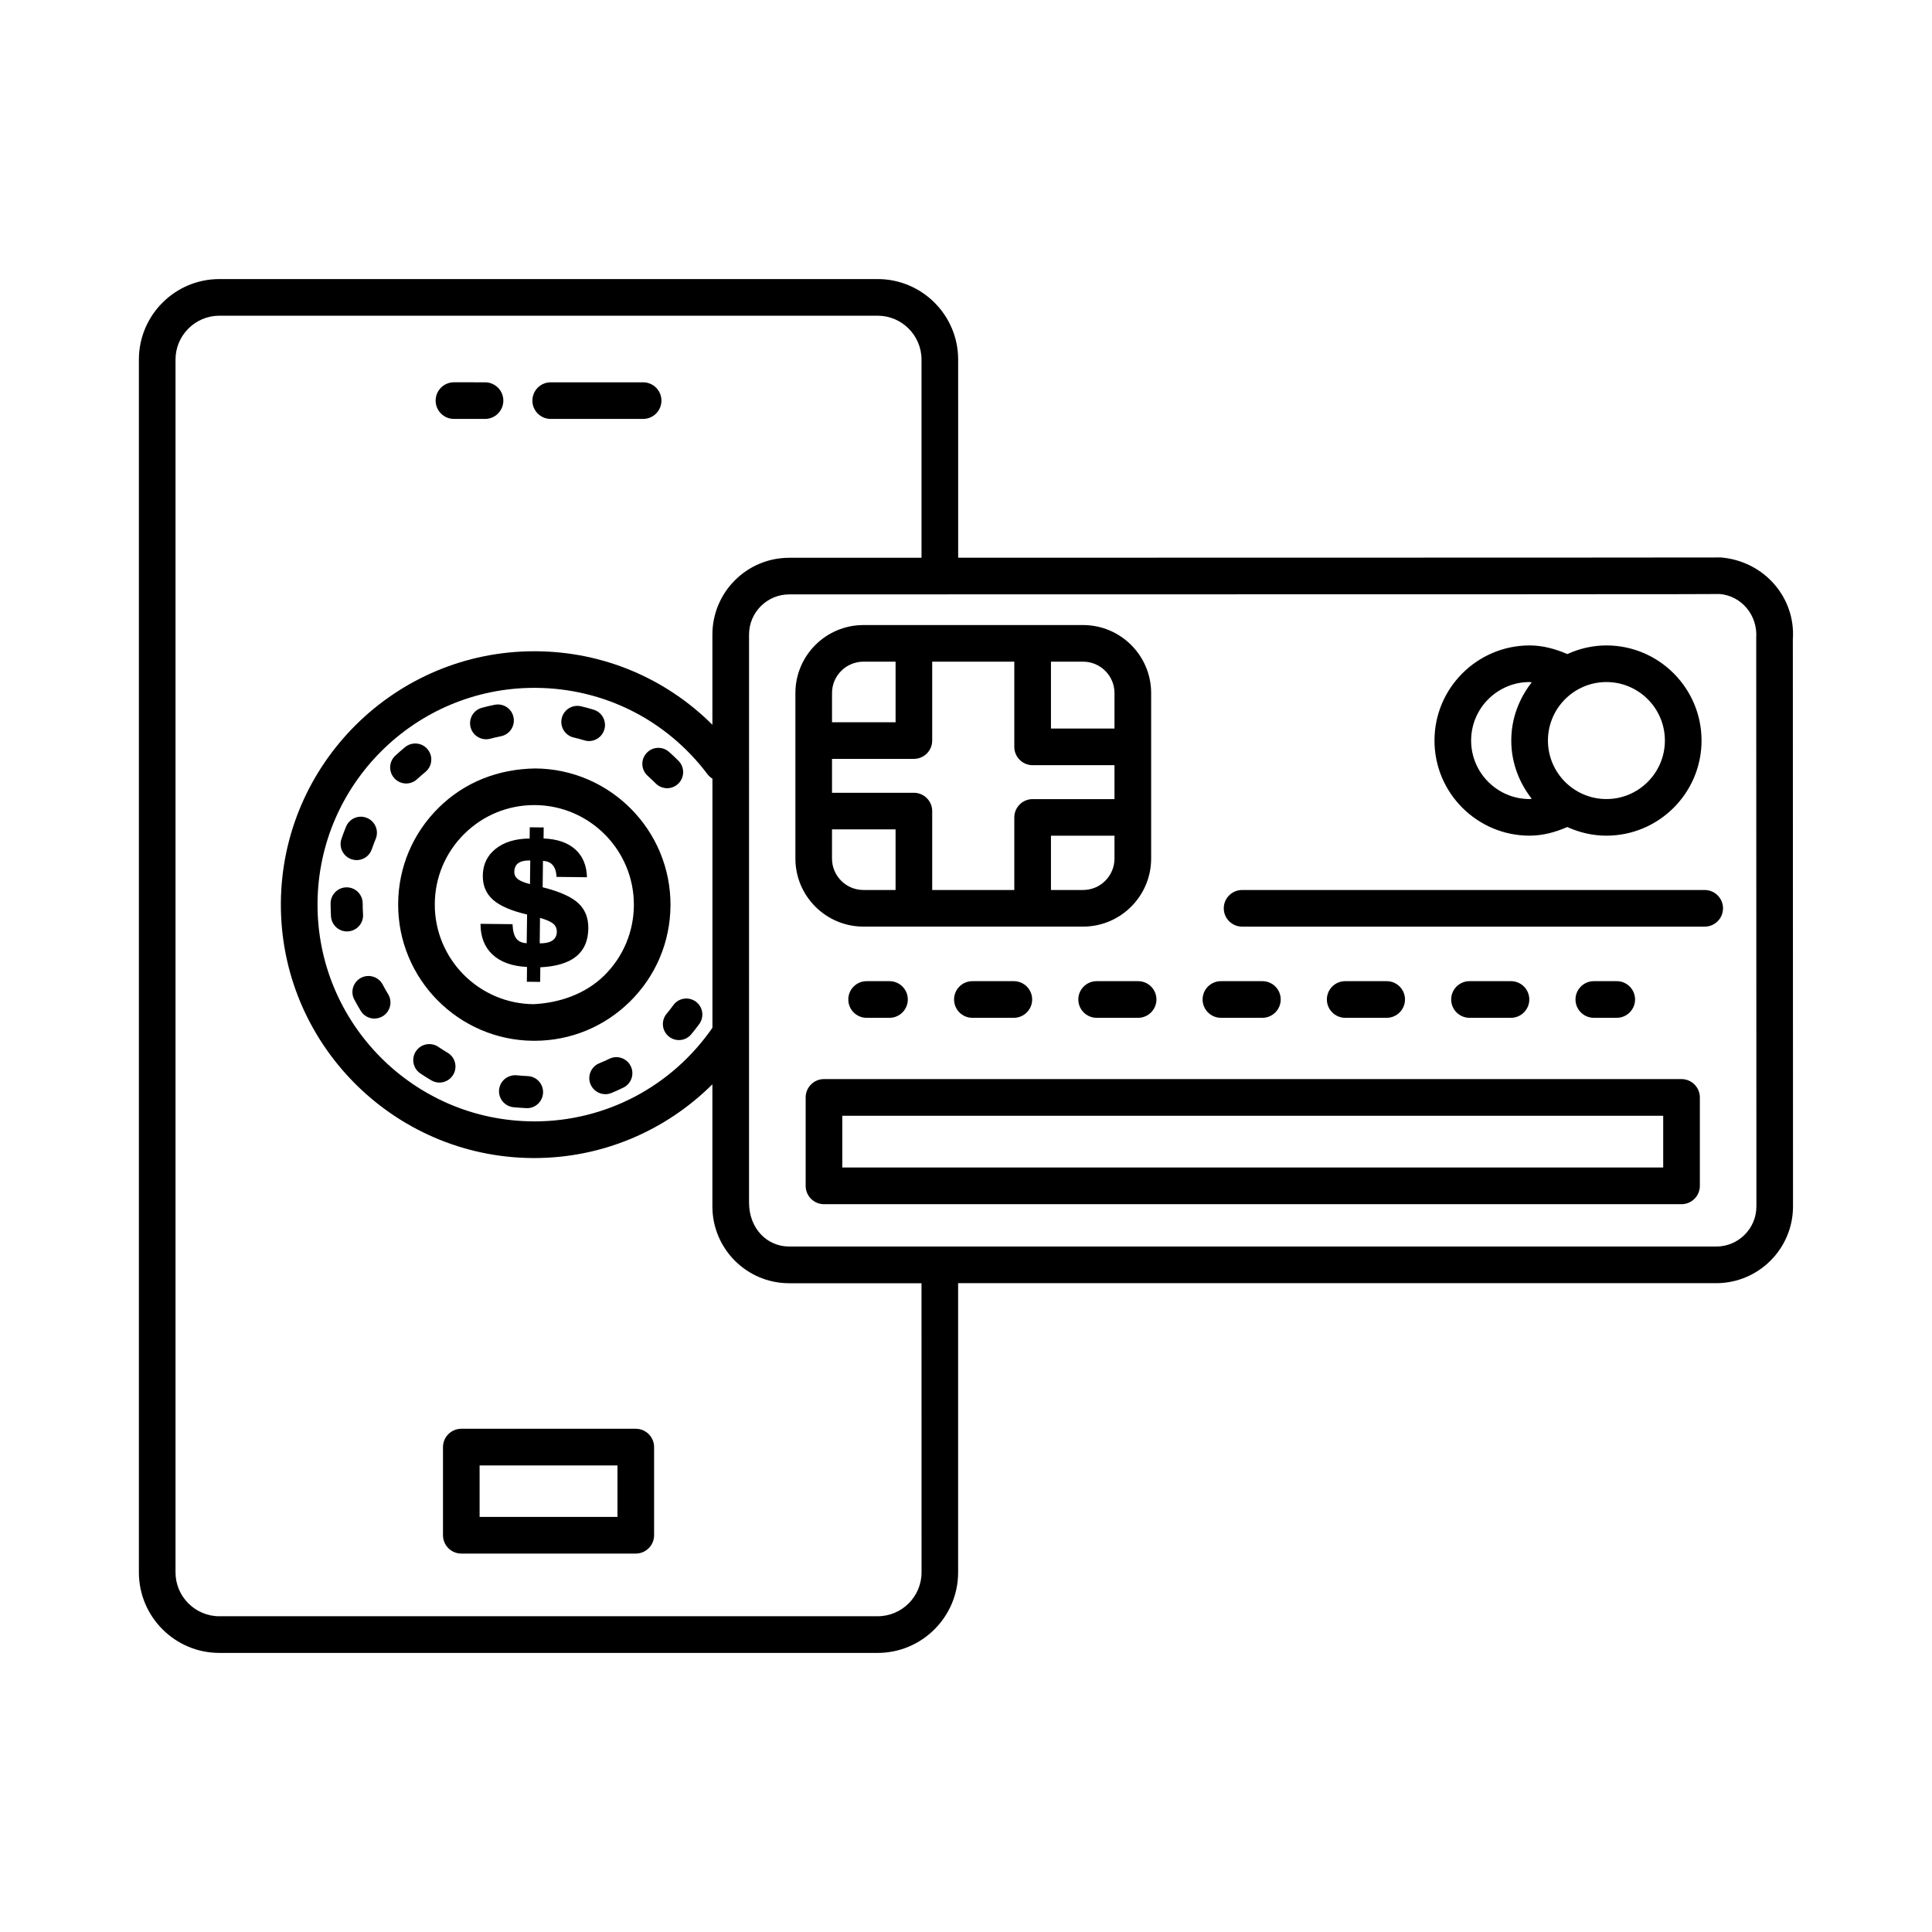 <?xml version="1.0" encoding="UTF-8"?>
<!-- Uploaded to: SVG Repo, www.svgrepo.com, Generator: SVG Repo Mixer Tools -->
<svg fill="#000000" width="800px" height="800px" version="1.1" viewBox="144 144 512 512" xmlns="http://www.w3.org/2000/svg">
 <g>
  <path d="m289.94 255.02h24.496c2.676 0 4.852-2.172 4.852-4.852 0-2.676-2.172-4.852-4.852-4.852h-24.496c-2.676 0-4.852 2.172-4.852 4.852 0 2.676 2.176 4.852 4.852 4.852z"/>
  <path d="m264.3 255.02h8.238c2.676 0 4.852-2.172 4.852-4.852 0-2.676-2.172-4.852-4.852-4.852l-8.238-0.004c-2.676 0-4.852 2.172-4.852 4.852 0 2.68 2.172 4.856 4.852 4.856z"/>
  <path d="m312.49 522.64h-46.242c-2.676 0-4.852 2.18-4.852 4.859v23.352c0 2.676 2.172 4.859 4.852 4.859h46.242c2.676 0 4.852-2.18 4.852-4.859v-23.352c0-2.68-2.172-4.859-4.852-4.859zm-4.852 23.352h-36.539v-13.637h36.539z"/>
  <path d="m589.62 429.97h-227.26c-2.676 0-4.852 2.18-4.852 4.859v23.434c0 2.676 2.172 4.859 4.852 4.859h227.26c2.676 0 4.859-2.18 4.859-4.859v-23.434c-0.004-2.68-2.184-4.859-4.863-4.859zm-4.856 23.434h-217.55v-13.719h217.55z"/>
  <path d="m595.76 379.86h-122.59c-2.676 0-4.859 2.172-4.859 4.852 0 2.68 2.18 4.852 4.859 4.852h122.59c2.676 0 4.859-2.172 4.859-4.852-0.004-2.68-2.184-4.852-4.859-4.852z"/>
  <path d="m373.66 404.02c-2.676 0-4.852 2.172-4.852 4.852 0 2.68 2.172 4.859 4.852 4.859h6.066c2.676 0 4.852-2.18 4.852-4.859 0-2.68-2.172-4.852-4.852-4.852z"/>
  <path d="m445.61 404.02h-10.984c-2.676 0-4.859 2.172-4.859 4.852 0 2.68 2.18 4.859 4.859 4.859h10.984c2.676 0 4.859-2.18 4.859-4.859 0-2.68-2.18-4.852-4.859-4.852z"/>
  <path d="m401.69 404.02c-2.676 0-4.852 2.172-4.852 4.852 0 2.68 2.172 4.859 4.852 4.859h10.984c2.676 0 4.859-2.18 4.859-4.859 0-2.68-2.18-4.852-4.859-4.852z"/>
  <path d="m511.48 413.73c2.676 0 4.859-2.18 4.859-4.859 0-2.68-2.18-4.852-4.859-4.852h-10.984c-2.676 0-4.859 2.172-4.859 4.852 0 2.68 2.18 4.859 4.859 4.859z"/>
  <path d="m544.42 413.73c2.676 0 4.859-2.18 4.859-4.859 0-2.68-2.18-4.852-4.859-4.852h-10.984c-2.676 0-4.859 2.172-4.859 4.852 0 2.68 2.18 4.859 4.859 4.859z"/>
  <path d="m467.56 413.73h10.984c2.676 0 4.859-2.18 4.859-4.859 0-2.68-2.18-4.852-4.859-4.852h-10.984c-2.676 0-4.859 2.172-4.859 4.852 0 2.68 2.18 4.859 4.859 4.859z"/>
  <path d="m572.45 413.73c2.676 0 4.859-2.18 4.859-4.859 0-2.68-2.18-4.852-4.859-4.852h-6.066c-2.676 0-4.859 2.172-4.859 4.852 0 2.68 2.18 4.859 4.859 4.859z"/>
  <path d="m372.82 389.56h58.203c9.953 0 18.043-8.094 18.043-18.039v-43.844c0-9.945-8.094-18.031-18.043-18.031h-58.203c-9.945 0-18.031 8.086-18.031 18.031v43.844c-0.004 9.945 8.086 18.039 18.031 18.039zm18.223-49.305v-20.906h21.758v22.582c0 2.676 2.18 4.852 4.859 4.852h21.691v8.988h-21.691c-2.676 0-4.859 2.172-4.859 4.852v19.234h-21.758v-20.91c0-2.676-2.172-4.852-4.852-4.852h-21.699v-8.988h21.699c2.676 0 4.852-2.176 4.852-4.852zm-26.555 31.266v-7.723h16.848v16.059h-8.52c-4.59 0-8.328-3.738-8.328-8.336zm66.535 8.336h-8.508v-14.383h16.836v6.047c0 4.598-3.731 8.336-8.328 8.336zm8.328-52.18v9.402h-16.836v-17.73h8.508c4.598 0 8.328 3.738 8.328 8.328zm-66.531-8.328h8.52v16.055h-16.848v-7.723c-0.004-4.594 3.734-8.332 8.328-8.332z"/>
  <path d="m619.12 313.48c0.793-11.012-7.5-20.758-19.027-21.746-0.996 0.02-21.836 0.023-41.668 0.035l-160.5 0.031-0.004-52.512c0-11.766-9.566-21.332-21.332-21.332h-174.45c-11.766 0-21.332 9.566-21.332 21.332v321.41c0 11.766 9.566 21.34 21.332 21.34h174.44c11.766 0 21.332-9.574 21.332-21.34v-76.645h200.9c11.219 0 20.355-9.121 20.355-20.344zm-230.9 247.22c0 6.41-5.219 11.621-11.629 11.621l-174.45 0.004c-6.41 0-11.629-5.215-11.629-11.621v-321.41c0-6.41 5.219-11.629 11.629-11.629h174.44c6.41 0 11.629 5.219 11.629 11.629v52.516l-35.074 0.008c-11.219 0-20.344 9.121-20.344 20.344v23.906c-12.387-12.328-28.938-19.363-46.766-19.477h-0.445c-36.816 0-66.898 29.832-67.148 66.711-0.242 37.023 29.684 67.344 66.715 67.594h0.438c17.953 0 34.754-7.172 47.203-19.539v32.371c0 11.219 9.121 20.344 20.344 20.344h35.074zm-55.418-144.33c-10.77 15.551-28.262 24.812-47.203 24.812-0.125 0-0.25-0.012-0.379-0.012-31.676-0.203-57.277-26.137-57.07-57.816 0.215-31.547 25.945-57.066 57.445-57.066h0.383c18.078 0.117 34.684 8.484 45.562 22.949 0.352 0.469 0.797 0.82 1.262 1.121zm266.02 57.973h-245.68c-5.863 0-10.641-4.762-10.641-11.672l0.004-150.51c0-5.863 4.773-10.641 10.641-10.641l197.17-0.035 8.105-0.008c30.094-0.012 38.695-0.02 41.352-0.055 5.746 0.508 10.082 5.598 9.645 11.707l0.047 150.59c-0.004 5.867-4.777 10.629-10.645 10.629z"/>
  <path d="m549.36 365.46c3.481 0 6.832-0.914 9.992-2.289 3.172 1.441 6.66 2.289 10.363 2.289 13.898 0 25.211-11.309 25.211-25.207 0-13.898-11.316-25.207-25.211-25.207-3.699 0-7.191 0.848-10.359 2.289-3.164-1.371-6.519-2.289-9.992-2.289-13.898 0-25.211 11.309-25.211 25.207-0.004 13.895 11.309 25.207 25.207 25.207zm35.852-25.207c0 8.547-6.953 15.504-15.496 15.504-8.543 0-15.496-6.953-15.496-15.504 0-8.547 6.953-15.504 15.496-15.504 8.543 0 15.496 6.953 15.496 15.504zm-35.852-15.504c0.191 0 0.375 0.066 0.566 0.074-3.348 4.277-5.422 9.59-5.422 15.43s2.078 11.152 5.422 15.43c-0.191 0.008-0.375 0.074-0.566 0.074-8.543 0-15.496-6.953-15.496-15.504 0-8.551 6.953-15.504 15.496-15.504z"/>
  <path d="m272.82 339.92c0.375 0 0.754-0.051 1.133-0.156 0.914-0.25 1.852-0.469 2.797-0.652 2.305-0.457 3.797-2.695 3.348-5-0.457-2.301-2.66-3.797-4.996-3.34-1.152 0.23-2.289 0.488-3.41 0.801-2.262 0.621-3.59 2.969-2.969 5.231 0.52 1.871 2.231 3.117 4.098 3.117z"/>
  <path d="m296.05 339.45c0.938 0.219 1.867 0.465 2.781 0.746 0.414 0.137 0.836 0.195 1.25 0.195 1.816 0 3.504-1.172 4.062-3.008 0.691-2.242-0.57-4.617-2.812-5.301-1.109-0.344-2.234-0.652-3.371-0.914-2.273-0.531-4.57 0.902-5.094 3.184-0.531 2.297 0.895 4.57 3.184 5.098z"/>
  <path d="m317.77 351.62c0.832 0.84 1.93 1.266 3.023 1.266 1.078 0 2.156-0.414 2.984-1.227 1.672-1.648 1.691-4.348 0.043-6.019-0.816-0.82-1.66-1.617-2.531-2.387-1.766-1.559-4.441-1.391-5.996 0.375-1.559 1.754-1.387 4.441 0.375 5.996 0.719 0.648 1.422 1.301 2.102 1.996z"/>
  <path d="m237.14 371.71c0.457 0.156 0.918 0.23 1.375 0.23 1.77 0 3.418-1.109 4.019-2.887 0.316-0.922 0.66-1.836 1.031-2.731 0.898-2.168-0.129-4.66-2.297-5.551-2.16-0.922-4.66 0.113-5.559 2.293-0.438 1.059-0.84 2.137-1.219 3.25-0.762 2.219 0.43 4.625 2.648 5.394z"/>
  <path d="m305.48 424.59c-0.883 0.426-1.77 0.82-2.672 1.191-2.172 0.891-3.211 3.371-2.32 5.551 0.676 1.641 2.262 2.637 3.934 2.637 0.539 0 1.086-0.102 1.613-0.32 1.07-0.438 2.121-0.914 3.16-1.422 2.109-1.027 2.992-3.57 1.965-5.676s-3.566-3-5.68-1.961z"/>
  <path d="m283.88 429.18c-1.008-0.051-1.992-0.113-2.969-0.219-2.336-0.195-4.414 1.473-4.648 3.816-0.234 2.336 1.473 4.41 3.809 4.648 1.121 0.102 2.25 0.188 3.394 0.238 0.074 0 0.141 0.012 0.211 0.012 2.25 0 4.129-1.773 4.238-4.047 0.117-2.344-1.695-4.336-4.035-4.449z"/>
  <path d="m240.21 386.32c-0.062-0.965-0.094-1.941-0.094-2.914 0-2.344-1.902-4.254-4.25-4.254-2.344 0-4.25 1.91-4.25 4.254 0 1.16 0.031 2.305 0.102 3.453 0.145 2.25 2.019 3.984 4.238 3.984 0.094 0 0.18-0.012 0.273-0.012 2.352-0.156 4.125-2.168 3.981-4.512z"/>
  <path d="m262.61 422.98c-0.84-0.496-1.664-1.016-2.469-1.566-1.945-1.297-4.59-0.789-5.898 1.152-1.312 1.941-0.801 4.586 1.145 5.902 0.949 0.633 1.918 1.254 2.914 1.836 0.676 0.395 1.418 0.59 2.148 0.59 1.457 0 2.879-0.758 3.668-2.106 1.191-2.019 0.516-4.625-1.508-5.809z"/>
  <path d="m322.45 410.36c-0.57 0.789-1.172 1.555-1.801 2.312-1.496 1.805-1.246 4.484 0.559 5.977 0.793 0.664 1.754 0.984 2.715 0.984 1.219 0 2.434-0.531 3.273-1.547 0.73-0.883 1.438-1.785 2.113-2.707 1.387-1.898 0.977-4.555-0.918-5.945-1.898-1.375-4.562-0.973-5.941 0.926z"/>
  <path d="m245.41 404.91c-1.094-2.074-3.68-2.863-5.742-1.773-2.074 1.09-2.875 3.664-1.781 5.738 0.539 1.016 1.105 2.023 1.707 3.008 0.801 1.32 2.199 2.043 3.637 2.043 0.754 0 1.516-0.207 2.203-0.621 2.004-1.223 2.641-3.828 1.422-5.844-0.508-0.84-0.988-1.68-1.445-2.551z"/>
  <path d="m254.55 350.48c0.711-0.664 1.449-1.297 2.195-1.918 1.816-1.484 2.074-4.172 0.586-5.977-1.5-1.828-4.184-2.062-5.981-0.582-0.891 0.727-1.754 1.484-2.602 2.273-1.719 1.598-1.812 4.285-0.207 6 0.836 0.902 1.973 1.359 3.109 1.359 1.039-0.004 2.078-0.387 2.898-1.156z"/>
  <path d="m285.36 419.82h0.254c9.543 0 18.535-3.695 25.336-10.402 6.859-6.769 10.676-15.812 10.734-25.449 0.129-19.895-15.949-36.184-35.848-36.32-9.871 0.156-18.73 3.633-25.586 10.402-6.859 6.769-10.676 15.805-10.734 25.449-0.129 19.887 15.949 36.18 35.844 36.32zm-18.289-54.859c4.977-4.91 11.547-7.606 18.523-7.606h0.18c14.543 0.102 26.301 12.016 26.207 26.559-0.047 7.043-2.832 13.648-7.848 18.602-5.016 4.941-11.902 7.258-18.703 7.602-14.543-0.102-26.301-12.008-26.207-26.551 0.047-7.051 2.832-13.656 7.848-18.605z"/>
  <path d="m280.82 392.71c-0.59-0.773-0.922-2.039-0.996-3.793l-8.48-0.094c-0.008 3.457 1.059 6.176 3.195 8.16 2.137 1.984 5.18 3.07 9.125 3.269l-0.043 3.918 3.527 0.039 0.043-3.871c4.211-0.199 7.379-1.152 9.492-2.859 2.117-1.707 3.191-4.188 3.227-7.445 0.031-2.812-0.871-5.055-2.703-6.727s-4.965-3.062-9.395-4.172l0.078-6.984c1.137 0.043 2.004 0.422 2.606 1.133 0.598 0.715 0.93 1.746 0.992 3.102l8.066 0.09c-0.09-3.152-1.129-5.617-3.121-7.398-1.992-1.781-4.789-2.738-8.383-2.871l0.031-2.926-3.688-0.039-0.031 2.973c-3.766 0.035-6.766 0.945-9.008 2.727-2.238 1.781-3.375 4.148-3.406 7.098-0.031 2.656 0.875 4.801 2.719 6.426s4.848 2.922 9.016 3.891l-0.105 7.606c-1.25-0.059-2.168-0.477-2.758-1.25zm6.285-5.465c1.699 0.496 2.871 1.012 3.512 1.547 0.641 0.539 0.953 1.25 0.945 2.141-0.012 1.027-0.402 1.801-1.168 2.316-0.766 0.512-1.887 0.762-3.363 0.746zm-5.894-10.285c-0.617-0.488-0.922-1.129-0.914-1.91 0.012-1.027 0.355-1.793 1.027-2.293 0.676-0.5 1.68-0.742 3.016-0.727l0.184 0.004-0.07 6.269c-1.543-0.406-2.625-0.855-3.242-1.344z"/>
 </g>
</svg>